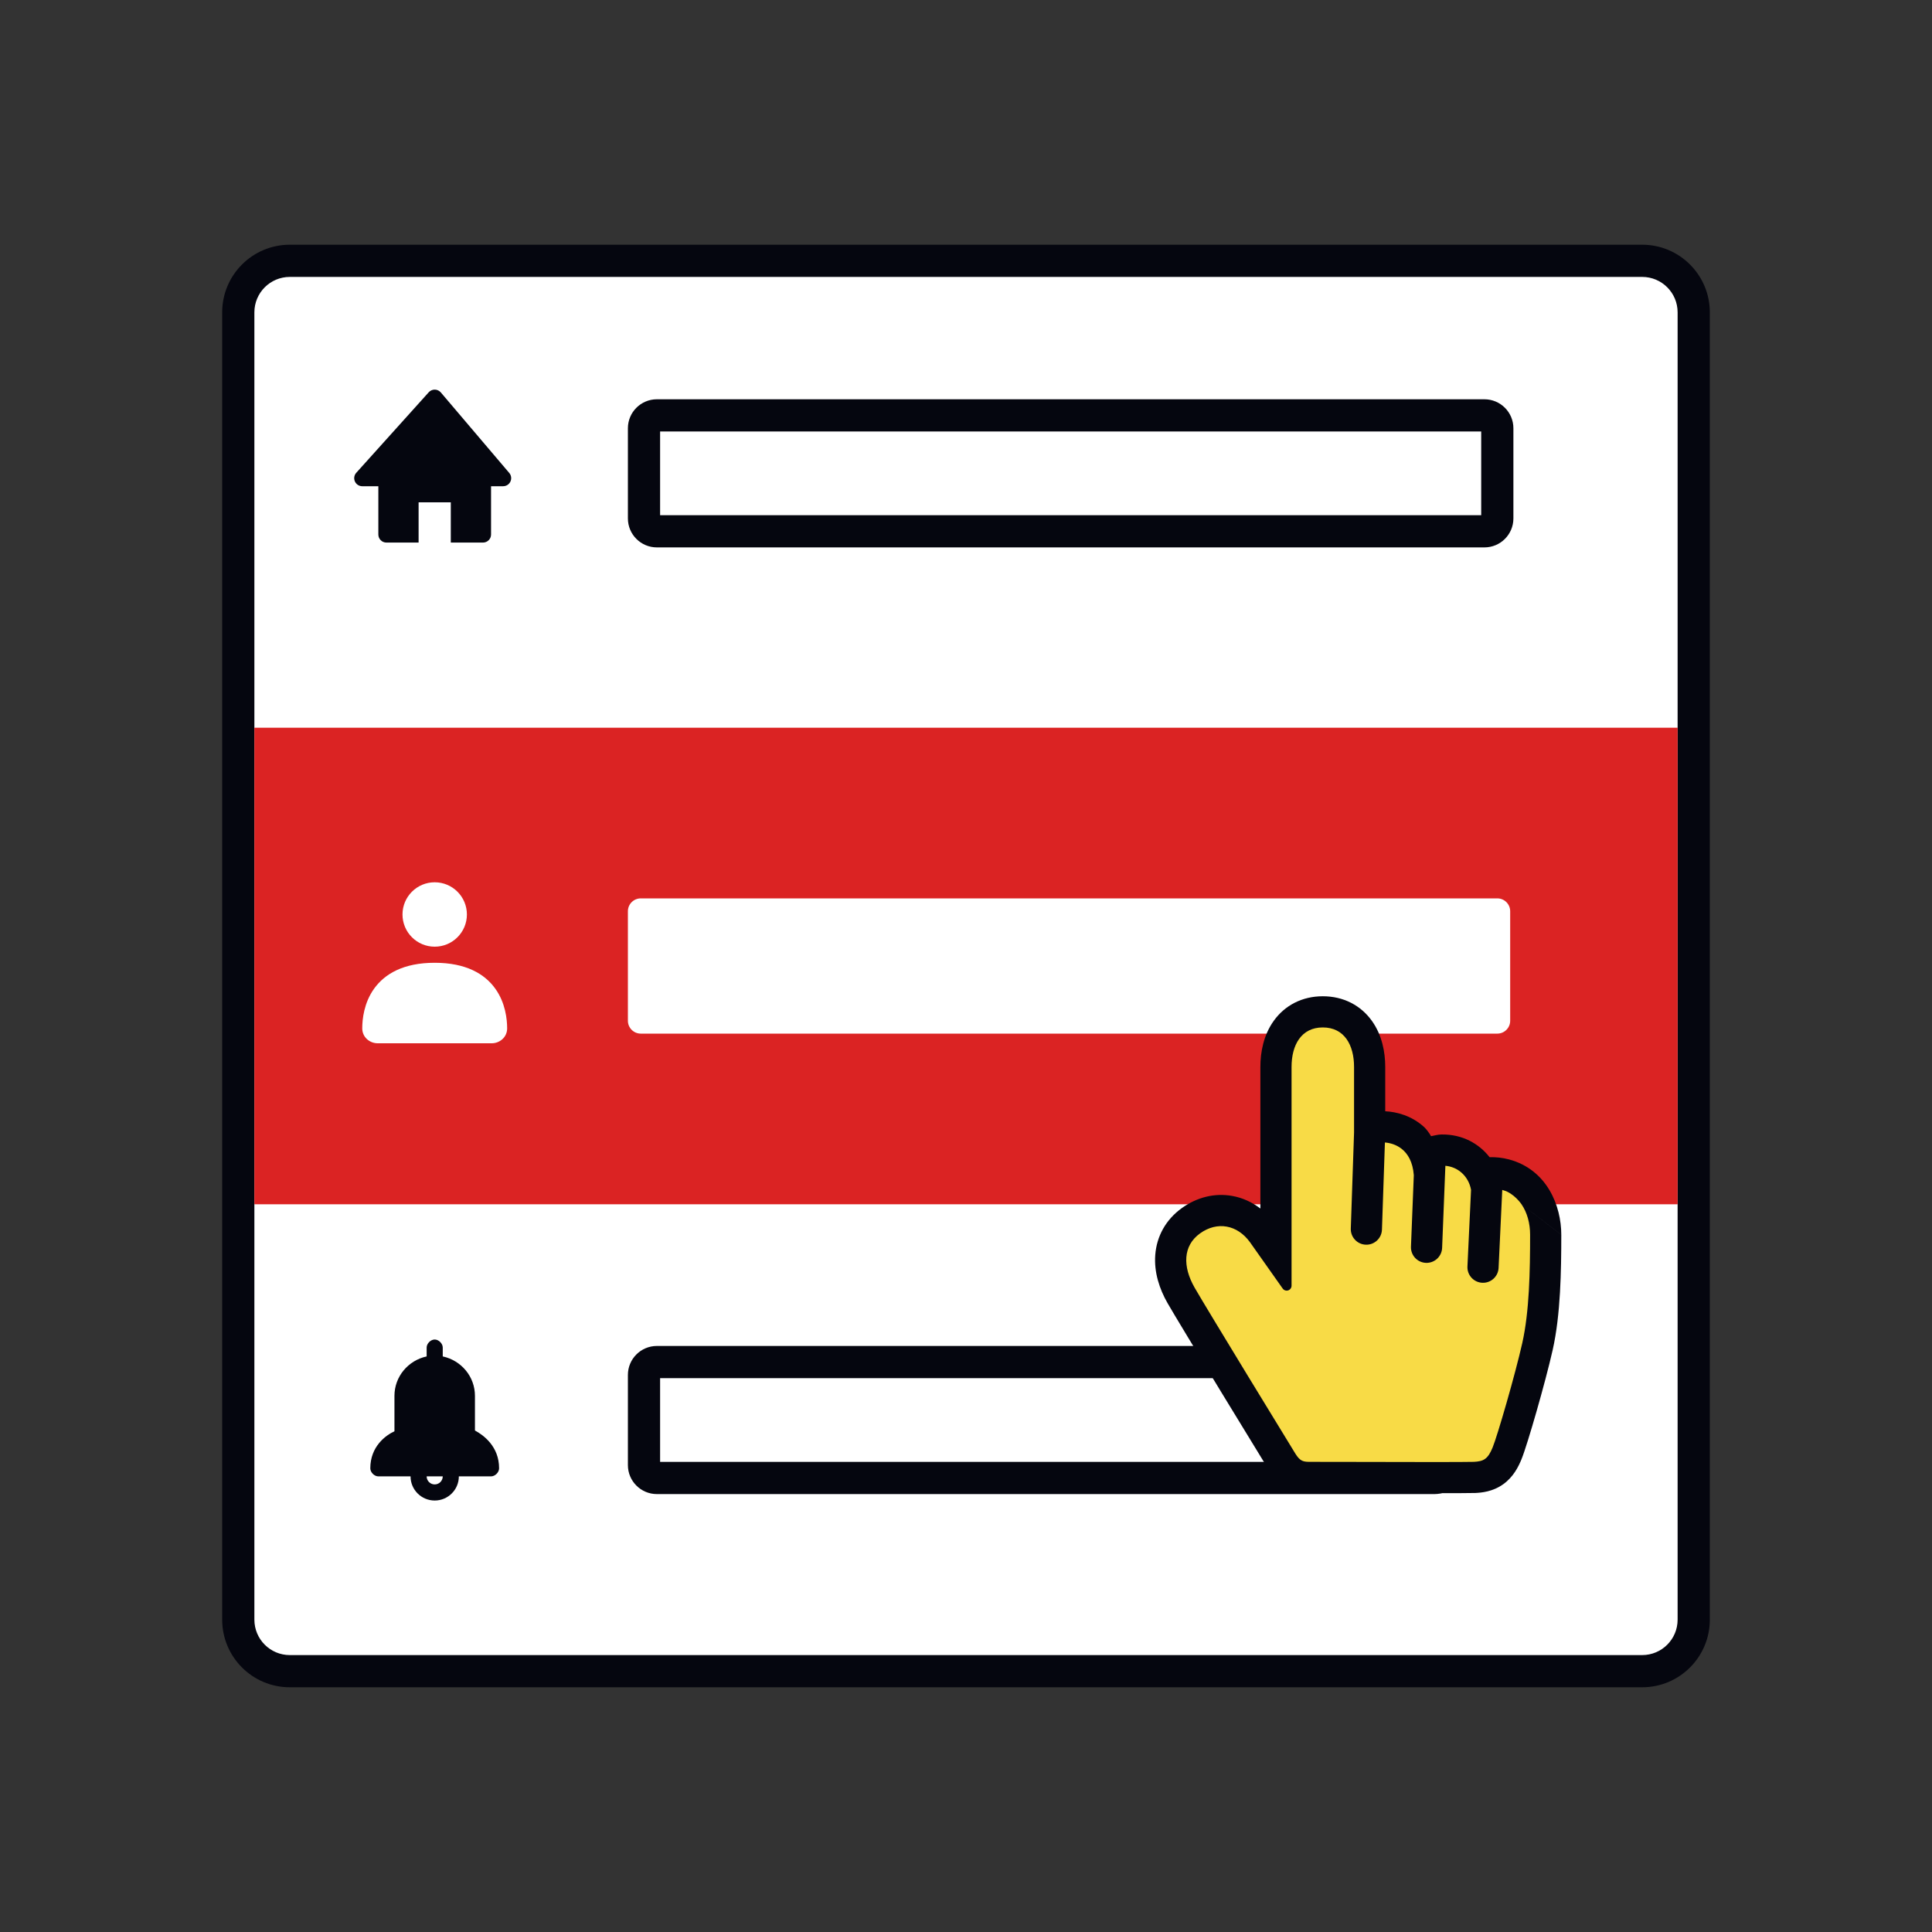 <svg width="600" height="600" viewBox="0 0 600 600" fill="none" xmlns="http://www.w3.org/2000/svg">
<rect x="0" y="0" width="600" height="600" fill="#333333" stroke="none"/>
<path d="M74 97C74 88.163 81.163 81 90 81H509.999C518.835 81 525.999 88.163 525.999 97V503C525.999 511.837 518.835 519 509.999 519H90C81.163 519 74 511.837 74 503V97Z" fill="white"/>
<path fill-rule="evenodd" clip-rule="evenodd" d="M69 97C69 85.402 78.402 76 90 76H509.999C521.597 76 530.999 85.402 530.999 97V503C530.999 514.598 521.597 524 509.999 524H90C78.402 524 69 514.598 69 503V97ZM90 86C83.925 86 79 90.925 79 97V503C79 509.075 83.925 514 90 514H509.999C516.074 514 520.999 509.075 520.999 503V97C520.999 90.925 516.074 86 509.999 86H90Z" fill="#05060F"/>
<path d="M136.905 121.881C136.438 121.331 135.756 121.01 135.035 121C134.314 120.99 133.624 121.292 133.142 121.828L110.642 146.828C109.981 147.561 109.815 148.615 110.216 149.517C110.618 150.419 111.513 151 112.5 151L117.5 151L117.5 166C117.5 167.381 118.619 168.5 120 168.5L130 168.5L130 156L140 156L140 168.5L150 168.5C151.381 168.5 152.5 167.381 152.5 166L152.5 151L156.25 151C157.225 151 158.11 150.434 158.519 149.549C158.928 148.665 158.786 147.623 158.155 146.881L136.905 121.881Z" fill="#05060F"/>
<path fill-rule="evenodd" clip-rule="evenodd" d="M147.5 433.5L147.5 444.25C150.25 445.75 155 449.25 155 456C155 457.25 153.75 458.5 152.5 458.5L142.5 458.5C142.5 462.642 139.142 466 135 466C130.858 466 127.5 462.642 127.5 458.5L117.5 458.5C116.25 458.5 115 457.25 115 456C115 449.25 119.75 445.75 122.5 444.5L122.5 433.5C122.5 427.5 126.75 422.5 132.5 421.25L132.5 418.5C132.5 417.25 133.75 416 135 416C136.25 416 137.5 417.25 137.5 418.5L137.5 421.25C143.25 422.5 147.5 427.5 147.5 433.5ZM132.5 458.5C132.5 459.881 133.619 461 135 461C136.381 461 137.5 459.881 137.5 458.5L132.5 458.5Z" fill="#05060F"/>
<path d="M463 129H204C201.791 129 200 130.791 200 133V161C200 163.209 201.791 165 204 165H463C465.209 165 467 163.209 467 161V133C467 130.791 465.209 129 463 129Z" fill="white"/>
<path fill-rule="evenodd" clip-rule="evenodd" d="M195 133C195 128.029 199.029 124 204 124H461C465.971 124 470 128.029 470 133V161C470 165.971 465.971 170 461 170H204C199.029 170 195 165.971 195 161V133ZM205 134V160H460V134H205Z" fill="#05060F"/>
<rect x="79" y="226" width="442" height="148" fill="#DB2323"/>
<path d="M465 279H199C196.791 279 195 280.791 195 283V317C195 319.209 196.791 321 199 321H465C467.209 321 469 319.209 469 317V283C469 280.791 467.209 279 465 279Z" fill="white"/>
<path d="M447.5 423H204C201.791 423 200 424.791 200 427V455C200 457.209 201.791 459 204 459H447.5C449.709 459 451.5 457.209 451.5 455V427C451.5 424.791 449.709 423 447.5 423Z" fill="white"/>
<path fill-rule="evenodd" clip-rule="evenodd" d="M195 427C195 422.029 199.029 418 204 418L445.5 418C450.471 418 454.5 422.029 454.5 427V455C454.5 459.971 450.471 464 445.5 464H204C199.029 464 195 459.971 195 455V427ZM205 428V454H444.5V428H205Z" fill="#05060F"/>
<path d="M467.283 367.688C462.531 366.422 457.91 368.998 457.91 368.998C457.562 364.407 453.965 360.371 448.609 360.427C443.909 360.476 440.373 363.364 439.685 365.917L439.308 374.432C439.308 378.441 439.308 375.604 439.308 375.988L439.685 365.917C440.091 355.408 433.627 353.07 429.556 353.084C426.223 353.084 421.543 354.327 420.707 357.432C420.707 359.969 420.707 375.988 420.707 375.988V329.304C420.707 322.429 417.65 316.855 410.801 316.855C403.952 316.855 400.895 322.429 400.895 329.304V398.259C400.896 398.938 400.46 399.539 399.816 399.745C399.173 399.951 398.47 399.715 398.08 399.162L387.706 384.547C383.732 379.093 377.378 377.858 371.893 381.775C366.409 385.692 366.36 392.264 370.155 398.863C373.95 405.462 400.489 449.616 402.064 452.149C403.639 454.682 404.612 454.825 407.124 454.794C409.635 454.764 455.546 454.946 458.66 454.794C461.774 454.643 463.105 453.954 464.625 450.282C466.146 446.609 471.788 426.271 474.031 416.342C476.275 406.412 476.512 393.667 476.512 382.213C476.517 375.615 473.397 369.317 467.283 367.688Z" fill="#F8DB46"/>
<path fill-rule="evenodd" clip-rule="evenodd" d="M472.508 373.985L484.87 383.468C484.875 374.484 480.463 363.241 468.649 360.075C466.505 359.501 464.451 359.331 462.607 359.378C459.312 355.155 454.167 352.256 447.75 352.323C446.422 352.337 445.732 352.628 444.427 352.853C444.036 352.078 442.926 350.612 442.344 350.077C438.406 346.457 433.744 345.288 430.197 345.113L430.197 331.344C430.197 326.722 429.202 321.441 426.053 317.039C422.599 312.21 417.204 309.397 410.809 309.397C404.414 309.397 399.019 312.21 395.565 317.039C392.416 321.441 391.422 326.722 391.422 331.344L391.422 375.318C388.908 373.383 385.976 372.005 382.724 371.414C377.158 370.402 371.631 371.877 367.043 375.172C362.028 378.773 359.208 383.972 358.775 389.738C358.368 395.15 360.094 400.327 362.583 404.678C366.402 411.356 392.505 454.033 394.014 456.473C395.085 458.206 396.951 460.855 400.304 462.413C403.168 463.743 406.053 463.692 407.147 463.673C407.212 463.672 407.272 463.671 407.324 463.67C407.83 463.664 411.84 463.673 417.409 463.685L417.451 463.685L417.489 463.685C431.675 463.717 455.863 463.772 458.17 463.659C460.083 463.566 463.573 463.283 466.847 460.935C470.013 458.665 471.567 455.483 472.495 453.228C473.492 450.808 475.402 444.549 477.193 438.293C479.052 431.796 481.044 424.378 482.204 419.213C484.673 408.227 484.87 394.622 484.87 383.476L472.517 373.997L472.508 373.985ZM447.863 387.546L448.876 362.047C450.803 362.226 452.46 362.967 453.766 364.072C455.393 365.448 456.473 367.39 456.846 369.513L455.727 393.313C455.601 395.984 457.664 398.251 460.335 398.377C463.006 398.502 465.273 396.439 465.399 393.768L466.538 369.541C466.637 369.572 466.834 369.637 466.834 369.637C470.217 370.543 472.517 373.997 472.517 373.997C474.293 376.588 475.19 379.945 475.187 383.468C475.187 394.752 474.955 407.308 472.757 417.091C470.559 426.873 465.031 445.924 463.542 449.542C462.052 453.16 460.749 453.839 457.698 453.988C455.632 454.089 434.342 454.04 420.045 454.006L420.038 454.006C413.224 453.991 408.001 453.979 407.207 453.988C404.746 454.018 403.792 453.877 402.25 451.382C400.707 448.887 374.706 406.372 370.988 399.871C367.27 393.37 367.318 386.895 372.691 383.036C378.064 379.178 384.29 380.395 388.183 385.767L398.346 400.166C398.729 400.711 399.417 400.943 400.047 400.74C400.678 400.537 401.105 399.945 401.104 399.277L401.104 331.344C401.104 324.571 404.099 319.08 410.809 319.08C417.519 319.08 420.514 324.571 420.514 331.344L420.514 351.713L419.501 381.549C419.41 384.221 421.503 386.461 424.175 386.551C426.847 386.642 429.087 384.55 429.178 381.877L430.097 354.807C430.13 354.81 430.163 354.813 430.197 354.816C431.816 354.967 433.661 355.51 435.253 356.75C437.197 358.263 438.761 360.816 439.07 364.961L438.188 387.162C438.082 389.834 440.161 392.085 442.833 392.192C445.505 392.298 447.757 390.218 447.863 387.546Z" fill="#05060F"/>
<path fill-rule="evenodd" clip-rule="evenodd" d="M116.192 307.025C119.477 302.445 125.297 299 135 299C144.703 299 150.522 302.445 153.808 307.025C156.984 311.452 157.49 316.526 157.5 319.334C157.51 322.157 155.143 324 152.716 324L117.284 324C114.857 324 112.49 322.157 112.5 319.334C112.51 316.526 113.016 311.452 116.192 307.025Z" fill="white"/>
<path fill-rule="evenodd" clip-rule="evenodd" d="M135 294C140.523 294 145 289.523 145 284C145 278.477 140.523 274 135 274C129.477 274 125 278.477 125 284C125 289.523 129.477 294 135 294Z" fill="white"/>
</svg>
